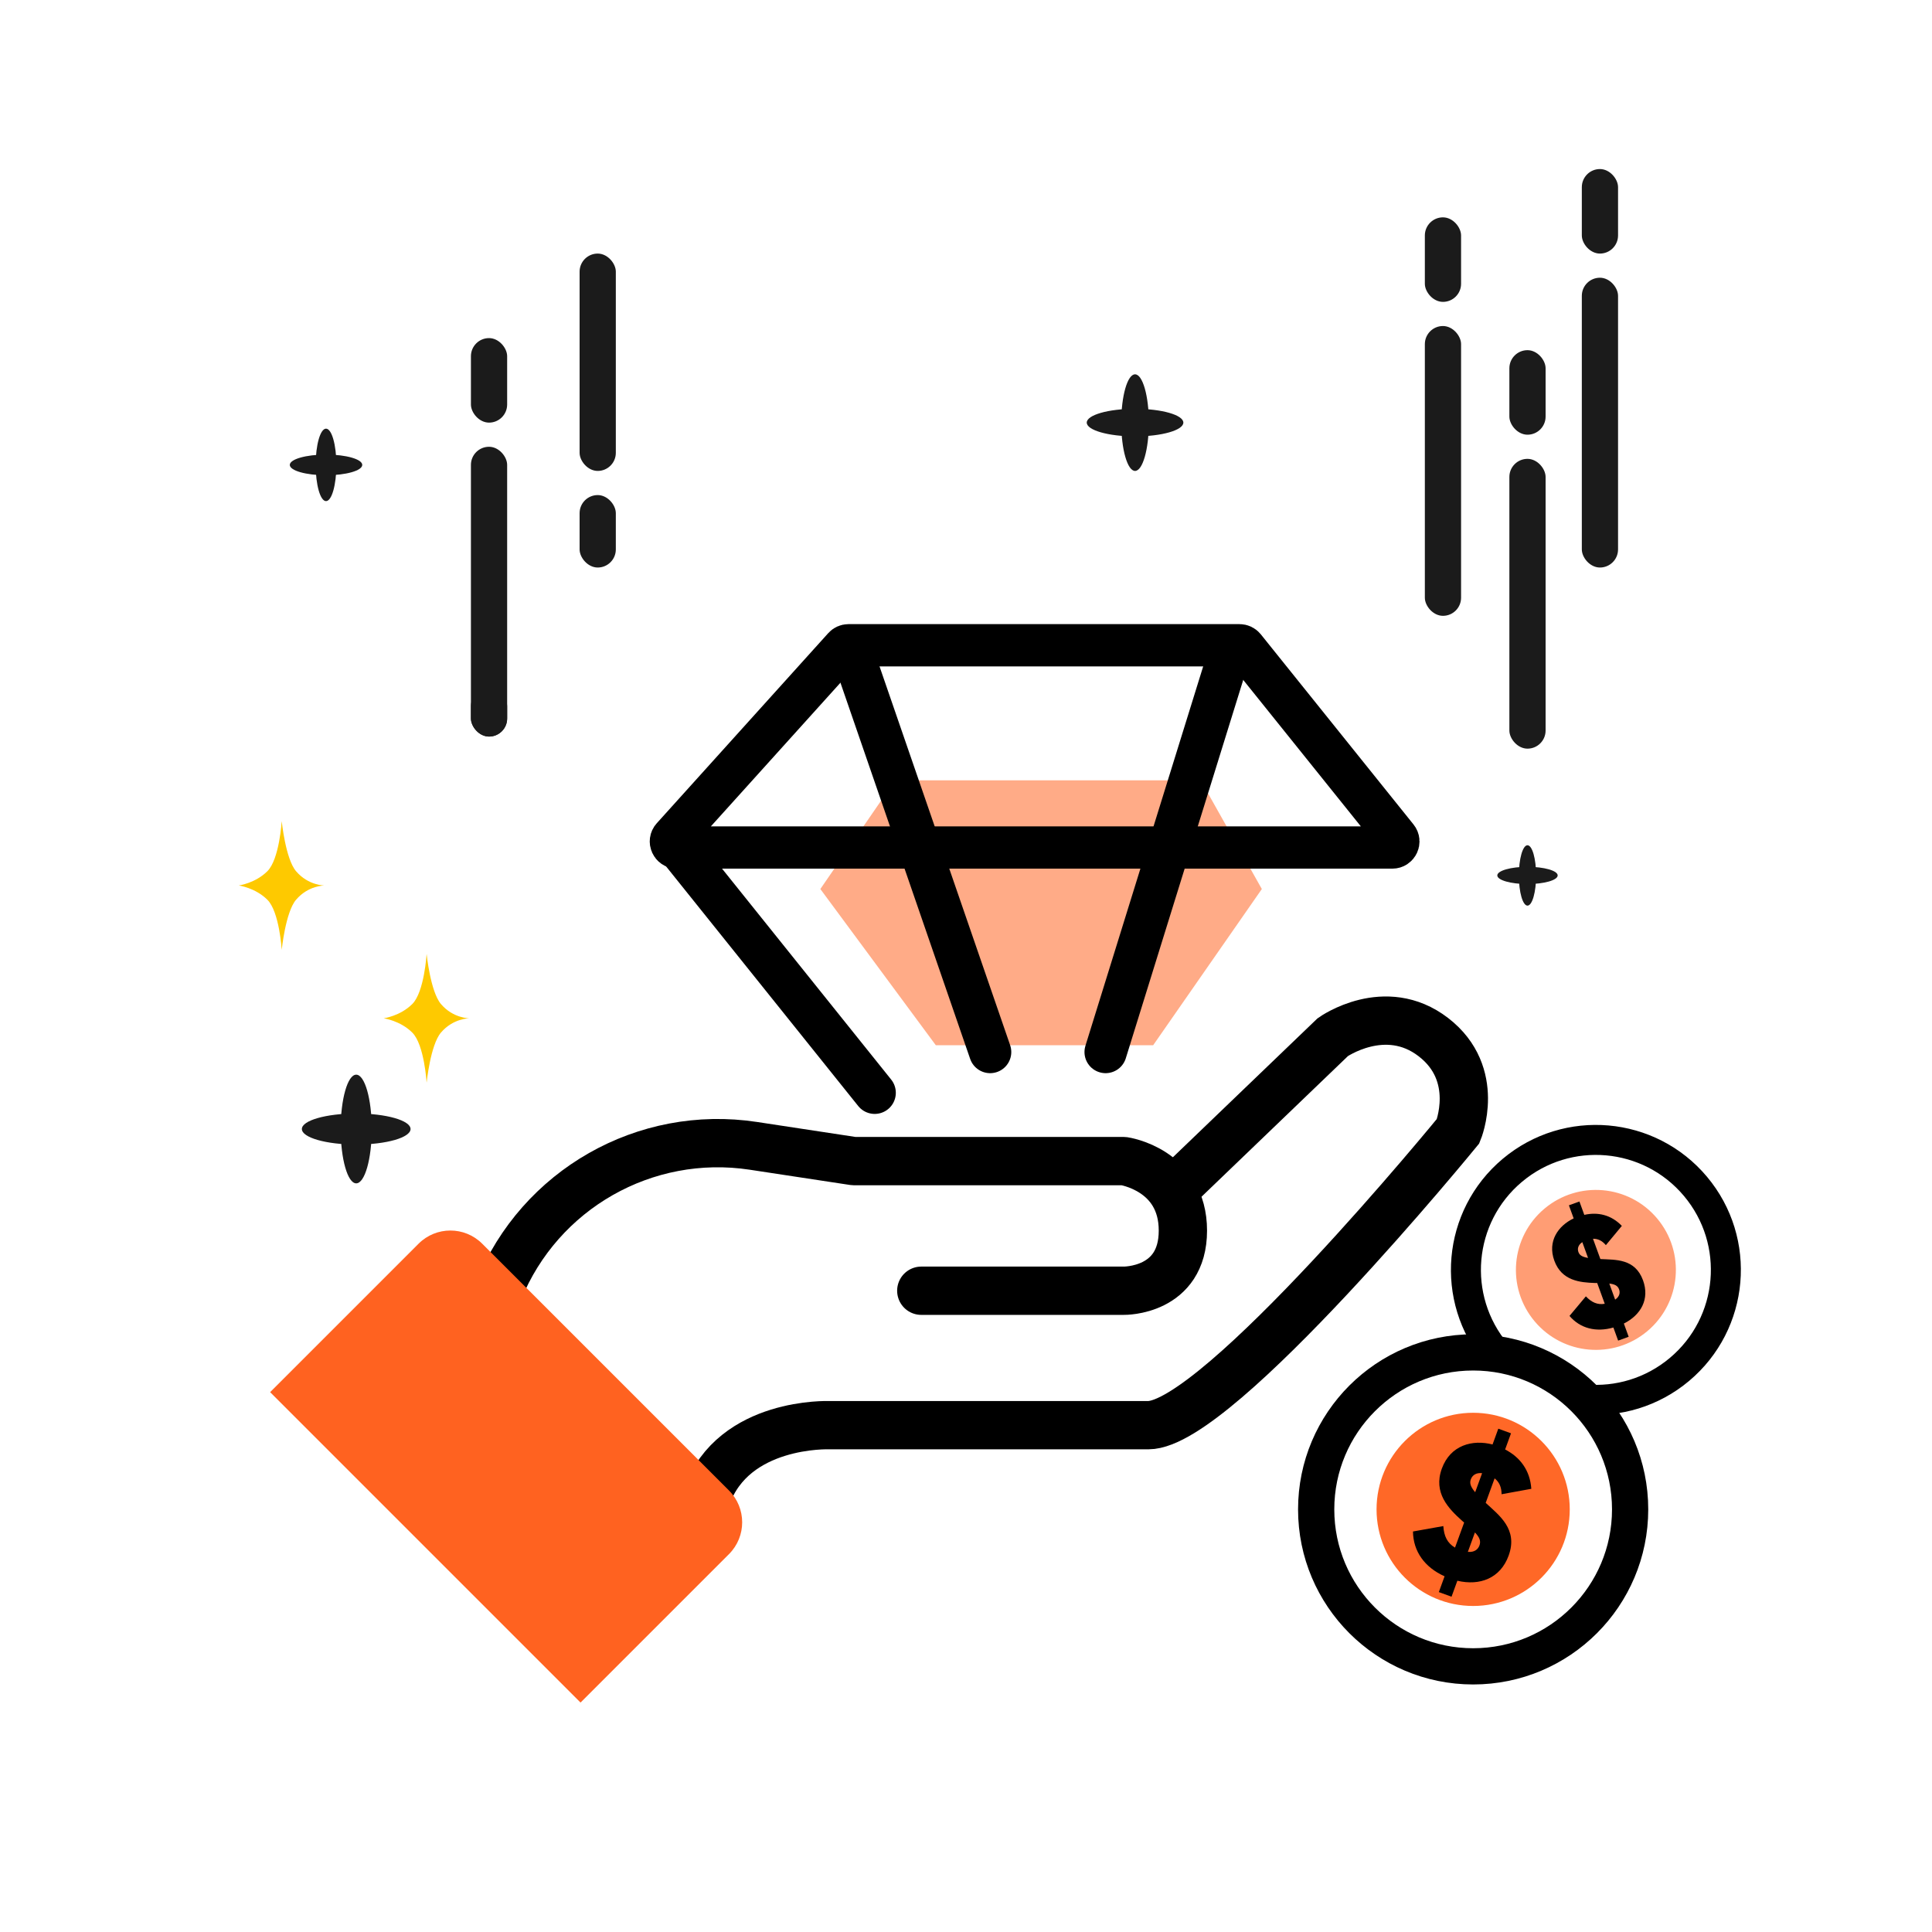 <svg width="160" height="160" viewBox="0 0 160 160" fill="none" xmlns="http://www.w3.org/2000/svg">
    <rect x="0" y="0" width="160" height="160" fill="#333333" stroke="none"/>
    <g clip-path="url(#clip0_284_2117)">
        <rect width="160" height="160" fill="white" />
        <rect width="160" height="160" fill="white" />
        <path
            d="M60.5 98C47.7 95.6 40.167 104.667 38 109.5C43.667 116.167 55.1 128.8 55.5 126C55.9 123.2 62 121.5 65 121L95 120.5L118 98L116 89L109 87.5L94 102.5L90.5 99.5C85.833 100 73.3 100.4 60.5 98Z"
            fill="white" />
        <path
            d="M41.296 106.893V106.893C44.702 98.495 53.426 93.531 62.386 94.893L70.706 96.158H93.071C93.071 96.158 97.962 96.857 97.962 101.914C97.962 106.972 93.071 106.893 93.071 106.893C93.071 106.893 76.297 106.893 76.297 106.893"
            stroke="black" stroke-width="4" stroke-linecap="round" stroke-linejoin="round" />
        <path
            d="M97.962 97.816L110.378 85.891C110.378 85.891 114.713 82.814 118.707 85.891C122.7 88.967 120.757 93.672 120.757 93.672C120.757 93.672 100.858 118.027 95.095 118.027C89.332 118.027 68.671 118.027 68.671 118.027C68.671 118.027 60.748 117.72 58.52 123.947"
            stroke="black" stroke-width="4" />
        <path fill-rule="evenodd" clip-rule="evenodd"
            d="M34.665 102.998C36.12 101.543 38.479 101.543 39.934 102.998L60.372 123.436C61.827 124.891 61.827 127.25 60.372 128.705L48.078 140.999L22.371 115.292L34.665 102.998Z"
            fill="#FF6220" />
        <ellipse cx="27" cy="38.502" rx="3" ry="0.857" fill="#1B1B1B" />
        <ellipse cx="27" cy="38.5" rx="3" ry="0.857" transform="rotate(-90 27 38.5)" fill="#1B1B1B" />
        <ellipse cx="126.5" cy="72.499" rx="2.5" ry="0.714" fill="#1B1B1B" />
        <ellipse cx="126.5" cy="72.5" rx="2.5" ry="0.714" transform="rotate(-90 126.5 72.5)" fill="#1B1B1B" />
        <ellipse cx="29.5" cy="93.501" rx="4.5" ry="1.286" fill="#1B1B1B" />
        <ellipse cx="29.5" cy="93.5" rx="4.5" ry="1.286" transform="rotate(-90 29.5 93.5)" fill="#1B1B1B" />
        <ellipse cx="94" cy="34.998" rx="4" ry="1.143" fill="#1B1B1B" />
        <ellipse cx="94" cy="35" rx="4" ry="1.143" transform="rotate(-90 94 35)" fill="#1B1B1B" />
        <rect x="39" y="28" width="3" height="7" rx="1.5" fill="#1B1B1B" />
        <rect x="118" y="18" width="3" height="7" rx="1.5" fill="#1B1B1B" />
        <rect x="125" y="29" width="3" height="7" rx="1.5" fill="#1B1B1B" />
        <rect x="131" y="14" width="3" height="7" rx="1.5" fill="#1B1B1B" />
        <rect x="48" y="21" width="3" height="18" rx="1.5" fill="#1B1B1B" />
        <rect x="39" y="37" width="3" height="24" rx="1.5" fill="#1B1B1B" />
        <rect x="118" y="27" width="3" height="24" rx="1.5" fill="#1B1B1B" />
        <rect x="125" y="38" width="3" height="24" rx="1.5" fill="#1B1B1B" />
        <rect x="131" y="23" width="3" height="24" rx="1.5" fill="#1B1B1B" />
        <rect x="48" y="41" width="3" height="6" rx="1.5" fill="#1B1B1B" />
        <rect x="39" y="57" width="3" height="4" rx="1.5" fill="#1B1B1B" />
        <path d="M99.438 64.625H74.125L67.938 73.625L77.5 86.562H95.5L104.5 73.625L99.438 64.625Z" fill="#FFAB87" />
        <path
            d="M69.894 53.603C69.988 53.498 70.123 53.438 70.265 53.438H102.657C102.809 53.438 102.952 53.506 103.047 53.624L115.697 69.374C115.96 69.702 115.727 70.188 115.307 70.188H56.059C55.626 70.188 55.398 69.674 55.688 69.353L69.894 53.603Z"
            stroke="black" stroke-width="3.5" stroke-linecap="round" stroke-linejoin="round" />
        <path d="M70.75 54.5L82 87.125" stroke="black" stroke-width="3.5" stroke-linecap="round"
            stroke-linejoin="round" />
        <path d="M101.688 54.5L91.562 87.125" stroke="black" stroke-width="3.5" stroke-linecap="round"
            stroke-linejoin="round" />
        <path d="M56 70L72.438 90.5" stroke="black" stroke-width="3.5" stroke-linecap="round"
            stroke-linejoin="round" />
        <circle cx="132.165" cy="105.167" r="10.764" transform="rotate(-40 132.165 105.167)" fill="white"
            stroke="black" stroke-width="2.484" />
        <circle cx="132.165" cy="105.168" r="6.624" transform="rotate(-40 132.165 105.168)" fill="#FF9D74" />
        <path
            d="M136.068 106.03C135.406 104.213 133.788 104.337 132.537 104.27L131.925 102.589C132.332 102.583 132.671 102.741 132.992 103.118L134.314 101.523C133.43 100.604 132.325 100.357 131.205 100.61L130.802 99.502L129.93 99.819L130.324 100.902C129.05 101.507 128.134 102.785 128.723 104.404C129.33 106.072 130.847 106.211 132.088 106.252C132.147 106.259 132.214 106.249 132.273 106.255L132.898 107.973C132.302 108.078 131.814 107.861 131.335 107.358L129.979 108.979C130.862 110.011 132.171 110.353 133.614 109.94L134.008 111.024L134.88 110.706L134.481 109.611C135.899 108.897 136.634 107.586 136.068 106.03ZM130.719 103.691C130.61 103.392 130.711 103.088 131.04 102.869L131.516 104.176C130.99 104.086 130.805 103.928 130.719 103.691ZM133.76 107.631L133.276 106.299C133.717 106.35 133.972 106.469 134.085 106.78C134.18 107.042 134.143 107.365 133.76 107.631Z"
            fill="black" />
        <circle cx="122" cy="125" r="13" fill="white" stroke="black" stroke-width="3" />
        <circle cx="122" cy="125" r="8" fill="#FF6827" />
        <path
            d="M124.939 128.829C125.738 126.634 124.145 125.492 123.039 124.46L123.778 122.43C124.159 122.739 124.351 123.149 124.355 123.746L126.817 123.297C126.712 121.761 125.881 120.675 124.648 120.039L125.135 118.701L124.083 118.318L123.607 119.626C121.958 119.196 120.118 119.667 119.407 121.622C118.673 123.637 119.969 124.943 121.085 125.945C121.135 125.997 121.204 126.039 121.254 126.091L120.498 128.166C119.866 127.799 119.583 127.22 119.53 126.383L117.017 126.831C117.033 128.471 117.979 129.803 119.634 130.542L119.158 131.85L120.21 132.233L120.692 130.91C122.557 131.35 124.255 130.708 124.939 128.829ZM121.807 122.513C121.938 122.152 122.268 121.948 122.742 122.002L122.167 123.58C121.751 123.088 121.703 122.798 121.807 122.513ZM121.562 128.519L122.147 126.91C122.516 127.3 122.66 127.608 122.523 127.983C122.408 128.299 122.122 128.57 121.562 128.519Z"
            fill="black" />
        <path
            d="M19.777 73.332C19.777 73.332 21.152 73.142 22.146 72.147C23.141 71.153 23.331 68.001 23.331 68.001C23.331 68.001 23.646 71.124 24.515 72.147C25.538 73.351 26.885 73.332 26.885 73.332C26.885 73.332 25.538 73.313 24.515 74.517C23.646 75.54 23.331 78.663 23.331 78.663C23.331 78.663 23.141 75.511 22.146 74.517C21.152 73.522 19.777 73.332 19.777 73.332Z"
            fill="#FEC900" />
        <path
            d="M31.777 84.332C31.777 84.332 33.152 84.142 34.146 83.147C35.141 82.153 35.331 79.001 35.331 79.001C35.331 79.001 35.646 82.124 36.515 83.147C37.538 84.351 38.885 84.332 38.885 84.332C38.885 84.332 37.538 84.313 36.515 85.517C35.646 86.54 35.331 89.663 35.331 89.663C35.331 89.663 35.141 86.511 34.146 85.517C33.152 84.522 31.777 84.332 31.777 84.332Z"
            fill="#FEC900" />
    </g>
    <defs>
        <clipPath id="clip0_284_2117">
            <rect width="160" height="160" fill="white" />
        </clipPath>
    </defs>
</svg>